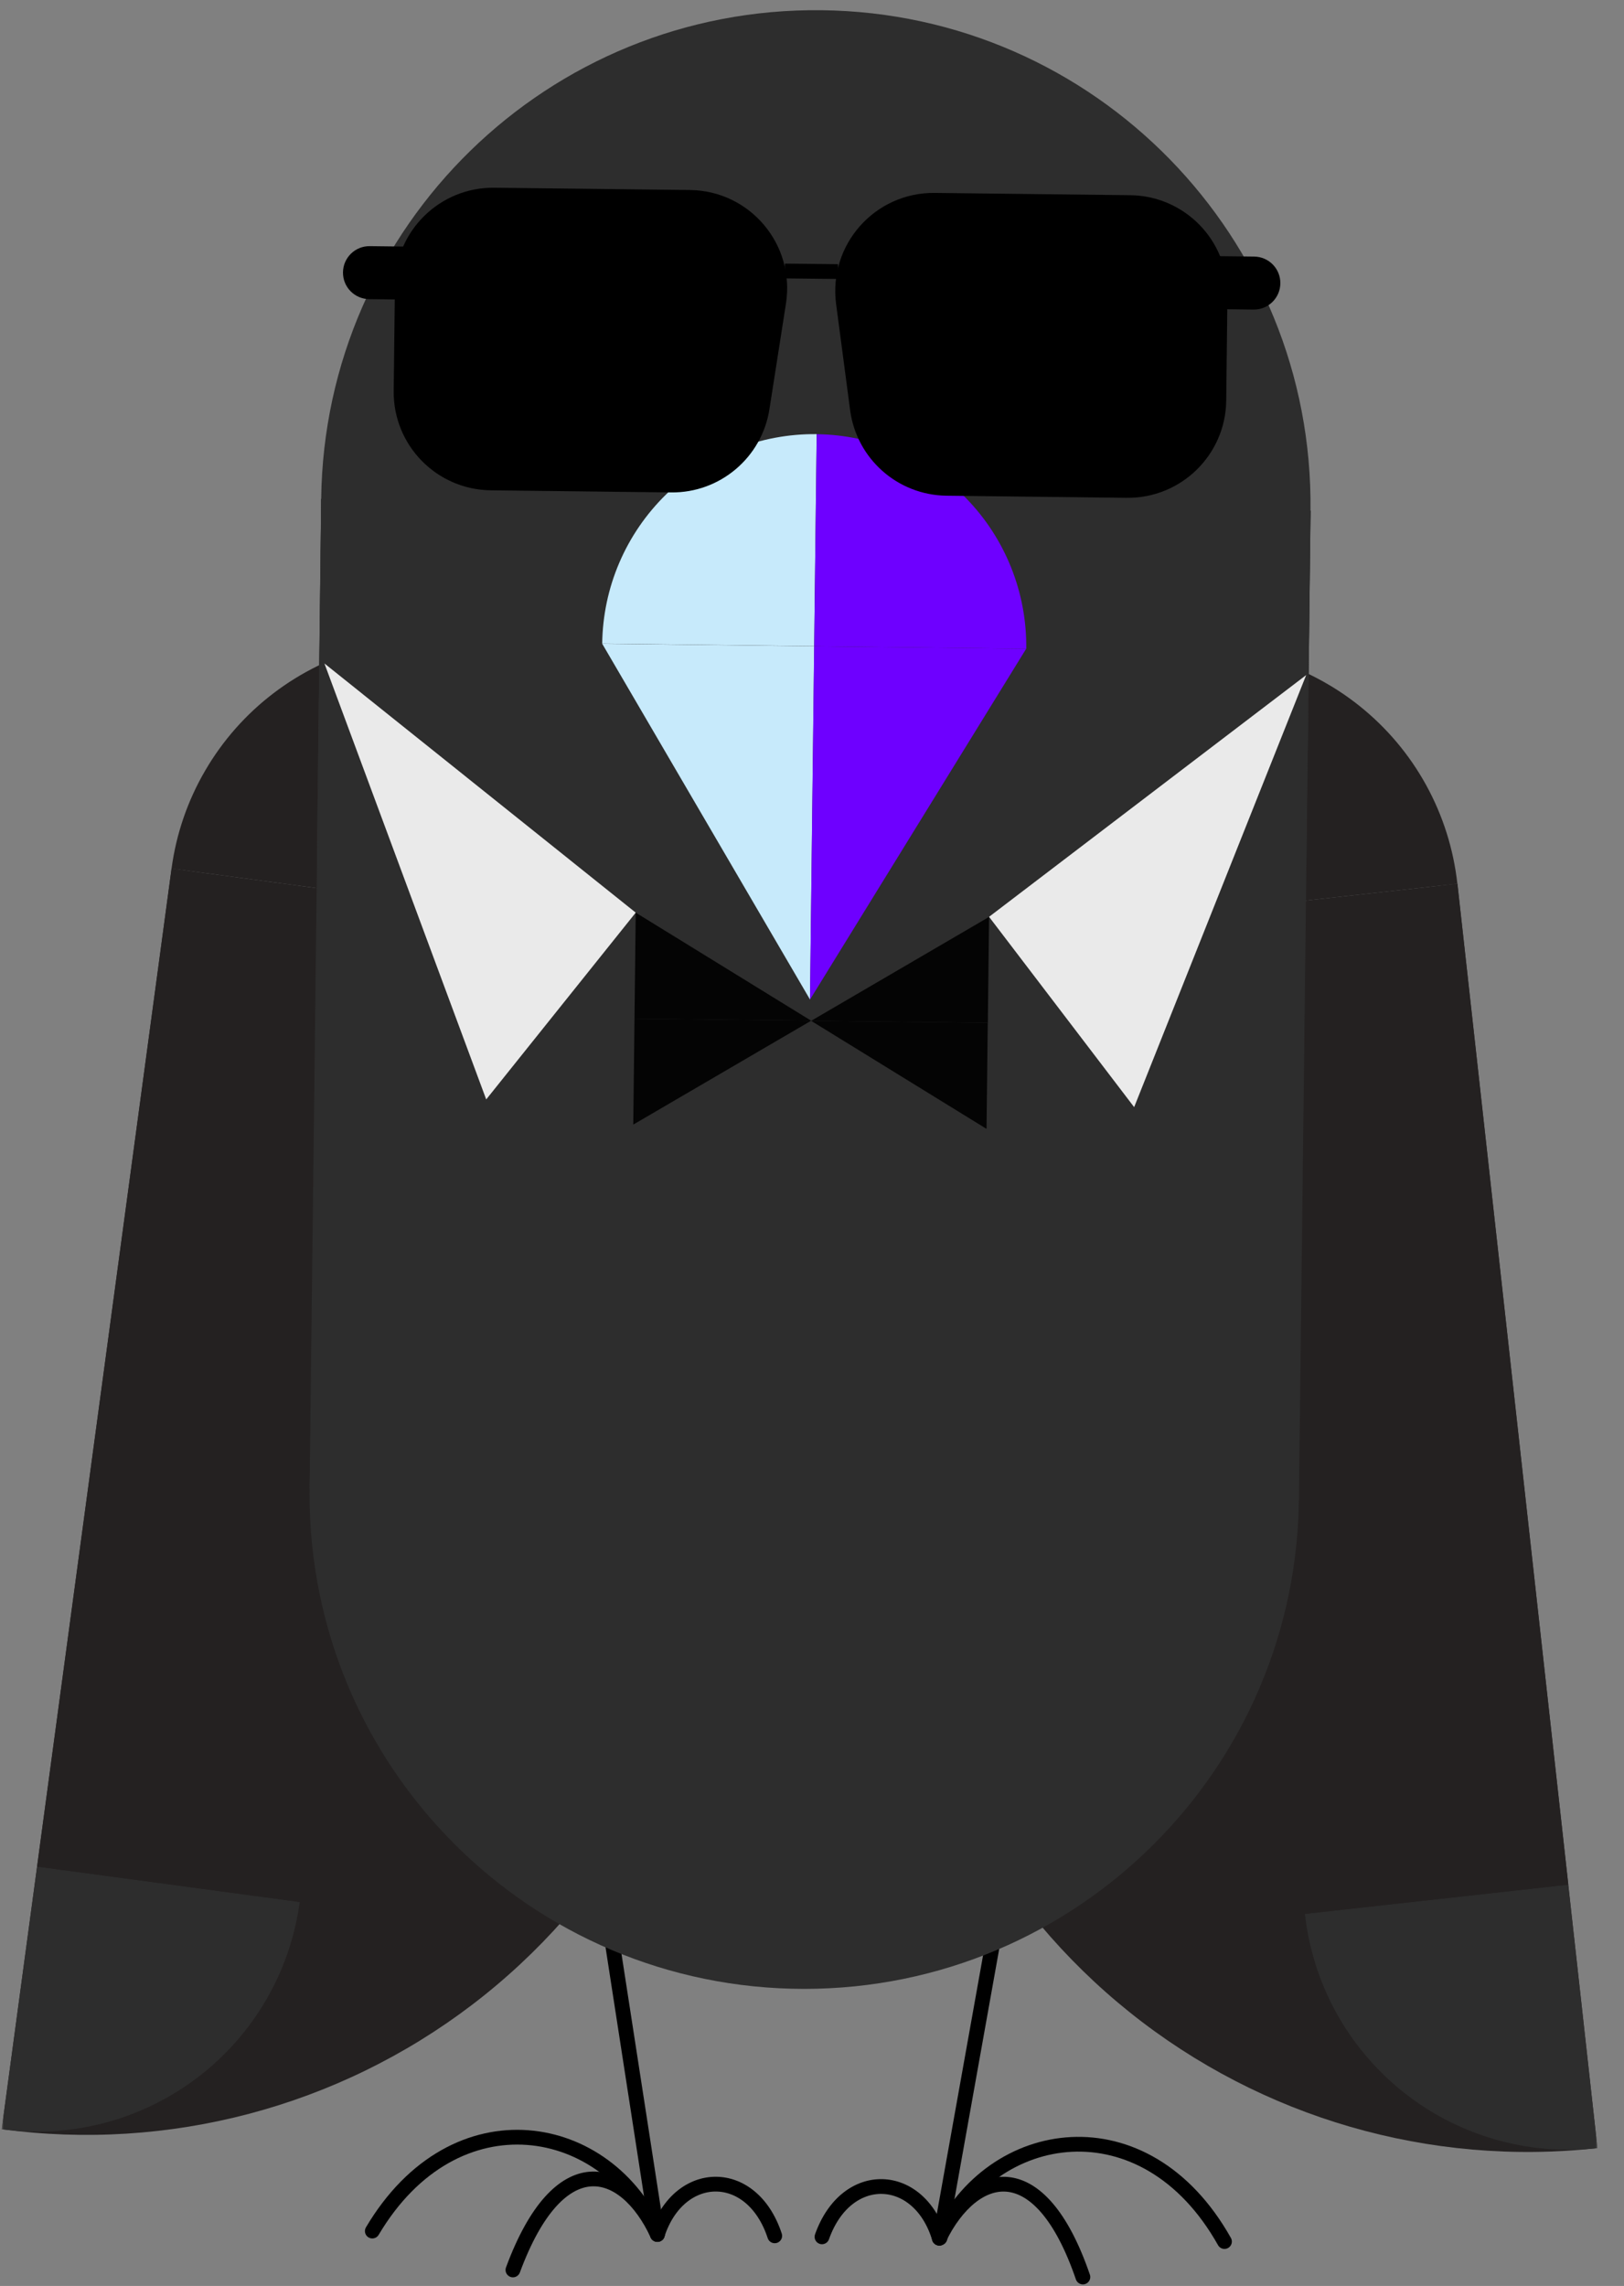 <svg width="660" height="929" viewBox="0 0 660 929" fill="none" xmlns="http://www.w3.org/2000/svg">
<rect x="0" y="0" width="660" height="929" fill="#808080" stroke="none"/>
<path d="M405.1 780.49L382.03 909.47" stroke="black" stroke-width="6" stroke-linecap="round"/>
<path d="M247.16 778.62L267.17 908.1" stroke="black" stroke-width="6" stroke-linecap="round"/>
<path d="M267.17 908.06C275.95 881.06 305.58 880.37 314.85 908.63" stroke="black" stroke-width="6" stroke-linecap="round"/>
<path d="M267.17 908.03C253.89 879.6 227.22 871.72 208.46 922.49" stroke="black" stroke-width="6" stroke-linecap="round"/>
<path d="M151.31 906.69C184.96 849.99 247.19 861.62 267.17 908.05" stroke="black" stroke-width="6" stroke-linecap="round"/>
<path d="M381.74 909.59C373.6 882.38 344 880.99 334.06 909.04" stroke="black" stroke-width="6" stroke-linecap="round"/>
<path d="M381.74 909.54C395.69 881.44 422.55 874.19 440.09 925.36" stroke="black" stroke-width="6" stroke-linecap="round"/>
<path d="M497.63 910.95C465.32 853.46 402.83 863.63 381.77 909.59" stroke="black" stroke-width="6" stroke-linecap="round"/>
<mask id="mask0_2_183" style="mask-type:luminance" maskUnits="userSpaceOnUse" x="0" y="0" width="660" height="920">
<path d="M10.939 0.354L0.117 912.16L648.651 919.857L659.473 8.051L10.939 0.354Z" fill="white"/>
</mask>
<g mask="url(#mask0_2_183)">
<path d="M69.72 352.96C137.67 362.13 199.18 397.88 240.75 452.4C282.32 506.92 300.51 575.71 291.37 643.65C282.2 711.6 246.45 773.11 191.93 814.68C137.41 856.25 68.62 874.44 0.68 865.3L69.73 352.98V352.96H69.72Z" fill="#242121"/>
<path d="M69.72 352.96C71.61 338.93 76.23 325.44 83.36 313.21C90.47 300.98 99.92 290.28 111.17 281.71C122.42 273.14 135.25 266.85 148.91 263.23C162.57 259.61 176.84 258.73 190.84 260.62L176.46 367.36L69.72 352.98V352.96Z" fill="#242121"/>
<path d="M121.8 772.95C119.91 786.98 115.29 800.47 108.18 812.7C101.07 824.93 91.62 835.63 80.37 844.22C69.12 852.79 56.29 859.06 42.63 862.7C28.96 866.31 14.7 867.2 0.7 865.31L15.08 758.57L121.82 772.95H121.8Z" fill="#2D2D2D"/>
<path d="M176.46 367.35L69.72 352.97L15.06 758.57L121.8 772.95L176.46 367.35Z" fill="#242121"/>
<path d="M592.28 359.14C524.14 366.68 461.79 401 418.95 454.52C376.11 508.04 356.29 576.39 363.83 644.53C371.37 712.67 405.69 775.02 459.21 817.86C512.73 860.7 581.08 880.52 649.22 872.98L592.28 359.15V359.14Z" fill="#242121"/>
<path d="M592.28 359.14C590.72 345.09 586.42 331.47 579.6 319.07C572.78 306.67 563.59 295.76 552.55 286.93C541.52 278.1 528.83 271.52 515.26 267.57C501.67 263.62 487.45 262.4 473.4 263.96L485.27 371.02L592.33 359.15H592.28V359.14Z" fill="#242121"/>
<path d="M530.32 777.78C531.88 791.83 536.18 805.45 543 817.84C549.82 830.24 559.01 841.15 570.05 850.01C581.08 858.84 593.77 865.42 607.34 869.37C620.93 873.32 635.15 874.54 649.2 872.98L637.33 765.92L530.27 777.79L530.32 777.77V777.78Z" fill="#2D2D2D"/>
<path d="M485.25 371.01L592.31 359.14L637.38 765.92L530.32 777.79L485.25 371.01Z" fill="#242121"/>
</g>
<path d="M532.62 207.54L130.56 202.8L125.82 604.86L527.88 609.6L532.62 207.54Z" fill="#2D2D2D"/>
<path d="M532.62 207.54L130.56 202.8L129.36 303.32L531.42 308.06L532.62 207.54Z" fill="#2D2D2D"/>
<path d="M326.84 808.27C437.871 808.27 527.88 718.261 527.88 607.23C527.88 496.199 437.871 406.19 326.84 406.19C215.809 406.19 125.8 496.199 125.8 607.23C125.8 718.261 215.809 808.27 326.84 808.27Z" fill="#2D2D2D"/>
<path d="M130.53 202.8C129.21 313.83 218.15 404.9 329.18 406.21C440.21 407.53 531.28 318.59 532.59 207.56C533.91 96.53 444.97 5.46 333.94 4.15C222.91 2.83 131.84 91.77 130.53 202.8Z" fill="#2D2D2D"/>
<path d="M532.59 207.54L130.53 202.8L128.83 346.4C128.45 378.11 153.86 404.15 185.6 404.51L472.78 407.91C504.49 408.29 530.53 382.88 530.89 351.16L532.59 207.56V207.54Z" fill="#2D2D2D"/>
<path d="M242.25 168.19C260.1 168.41 274.73 154.12 274.94 136.26C275.16 118.41 260.87 103.78 243.01 103.57C225.16 103.35 210.53 117.64 210.32 135.5C210.1 153.35 224.39 167.98 242.25 168.19Z" fill="#231F20"/>
<path d="M217.55 132.01C229.45 132.15 239.21 122.63 239.35 110.73C239.49 98.83 229.97 89.07 218.07 88.95C206.17 88.81 196.41 98.33 196.27 110.23C196.13 122.13 205.65 131.89 217.55 132.03V132.01Z" fill="white"/>
<path d="M421.76 170.32C439.61 170.54 454.24 156.25 454.45 138.39C454.67 120.54 440.38 105.91 422.52 105.7C404.67 105.48 390.04 119.77 389.83 137.63C389.61 155.48 403.9 170.11 421.76 170.32Z" fill="#231F20"/>
<path d="M397.06 134.14C408.96 134.28 418.72 124.76 418.86 112.86C419 100.96 409.48 91.2 397.58 91.06C385.68 90.92 375.92 100.44 375.78 112.34C375.64 124.24 385.16 134 397.06 134.14Z" fill="white"/>
<path d="M226.62 275.7C260.32 276.11 287.96 249.09 288.37 215.39C288.78 181.69 261.76 154.05 228.06 153.64C194.36 153.23 166.72 180.23 166.31 213.95C165.9 247.65 192.92 275.29 226.62 275.7Z" fill="#2D2D2D"/>
<path d="M434.85 278.14C468.55 278.55 496.19 251.55 496.6 217.83C497.01 184.13 469.99 156.49 436.29 156.08C402.59 155.67 374.95 182.69 374.54 216.39C374.13 250.09 401.13 277.73 434.85 278.14Z" fill="#2D2D2D"/>
<path d="M244.74 261.61L330.9 262.62L329.2 406.22L244.74 261.61Z" fill="#C7EAFB"/>
<path d="M244.74 261.58C244.88 250.26 247.23 239.08 251.68 228.7C256.13 218.29 262.59 208.88 270.68 200.96C278.77 193.06 288.34 186.82 298.85 182.6C309.36 178.39 320.58 176.31 331.9 176.43L330.89 262.59L244.73 261.56V261.58H244.74Z" fill="#C7EAFB"/>
<path d="M417.04 263.64L330.88 262.63L329.18 406.23L417.04 263.66V263.64Z" fill="#6E00FF"/>
<path d="M417.07 263.62C417.21 252.3 415.11 241.07 410.9 230.57C406.69 220.06 400.46 210.49 392.54 202.4C384.64 194.31 375.21 187.85 364.8 183.4C354.39 178.95 343.21 176.58 331.92 176.46L330.89 262.62L417.05 263.65L417.07 263.63V263.62Z" fill="#6E00FF"/>
<path d="M162.75 115.78C162.99 94.96 180.08 78.28 200.88 78.54L280.39 79.47C303.34 79.73 320.74 100.29 317.2 122.98L310.47 165.99C307.57 184.51 291.51 198.09 272.77 197.87L199.49 197.01C178.67 196.77 161.99 179.68 162.25 158.88L162.75 115.8V115.78Z" fill="black" stroke="black" stroke-width="4.5"/>
<path d="M496.6 119.73C496.84 98.91 480.16 81.84 459.36 81.58L379.85 80.65C356.9 80.39 339.02 100.51 342.03 123.28L347.73 166.43C350.2 185 365.92 198.96 384.66 199.2L457.94 200.06C478.76 200.3 495.83 183.62 496.09 162.82L496.59 119.74L496.6 119.73Z" fill="black" stroke="black" stroke-width="4.5"/>
<path d="M318.98 110.13L340.53 110.37" stroke="black" stroke-width="6"/>
<path d="M509.45 125.81C515.39 125.88 520.27 121.12 520.34 115.16C520.41 109.2 515.65 104.34 509.69 104.27L509.43 125.81H509.45ZM495.09 125.64L509.45 125.81L509.71 104.27L495.35 104.1L495.09 125.64Z" fill="black"/>
<path d="M150.28 100.03C144.34 99.96 139.46 104.72 139.39 110.68C139.32 116.64 144.08 121.5 150.04 121.57L150.3 100.03H150.28ZM164.64 100.2L150.28 100.03L150.02 121.57L164.38 121.74L164.64 100.2Z" fill="black"/>
<g opacity="0.9">
<path d="M197.59 446.81L258.36 370.89L131.85 269.63L197.6 446.81H197.59Z" fill="white"/>
<path d="M460.91 449.92L401.96 372.59L530.84 274.34L460.93 449.92H460.91Z" fill="white"/>
<path d="M257.36 457.05L257.86 413.97L329.66 414.81L257.36 457.03V457.05Z" fill="black"/>
<path d="M258.36 370.89L257.86 413.97L329.66 414.81L258.36 370.89Z" fill="black"/>
<path d="M400.93 458.77L401.43 415.69L329.63 414.85L400.93 458.77Z" fill="black"/>
<path d="M401.96 372.61L401.46 415.69L329.66 414.85L401.96 372.63V372.61Z" fill="black"/>
</g>
</svg>
